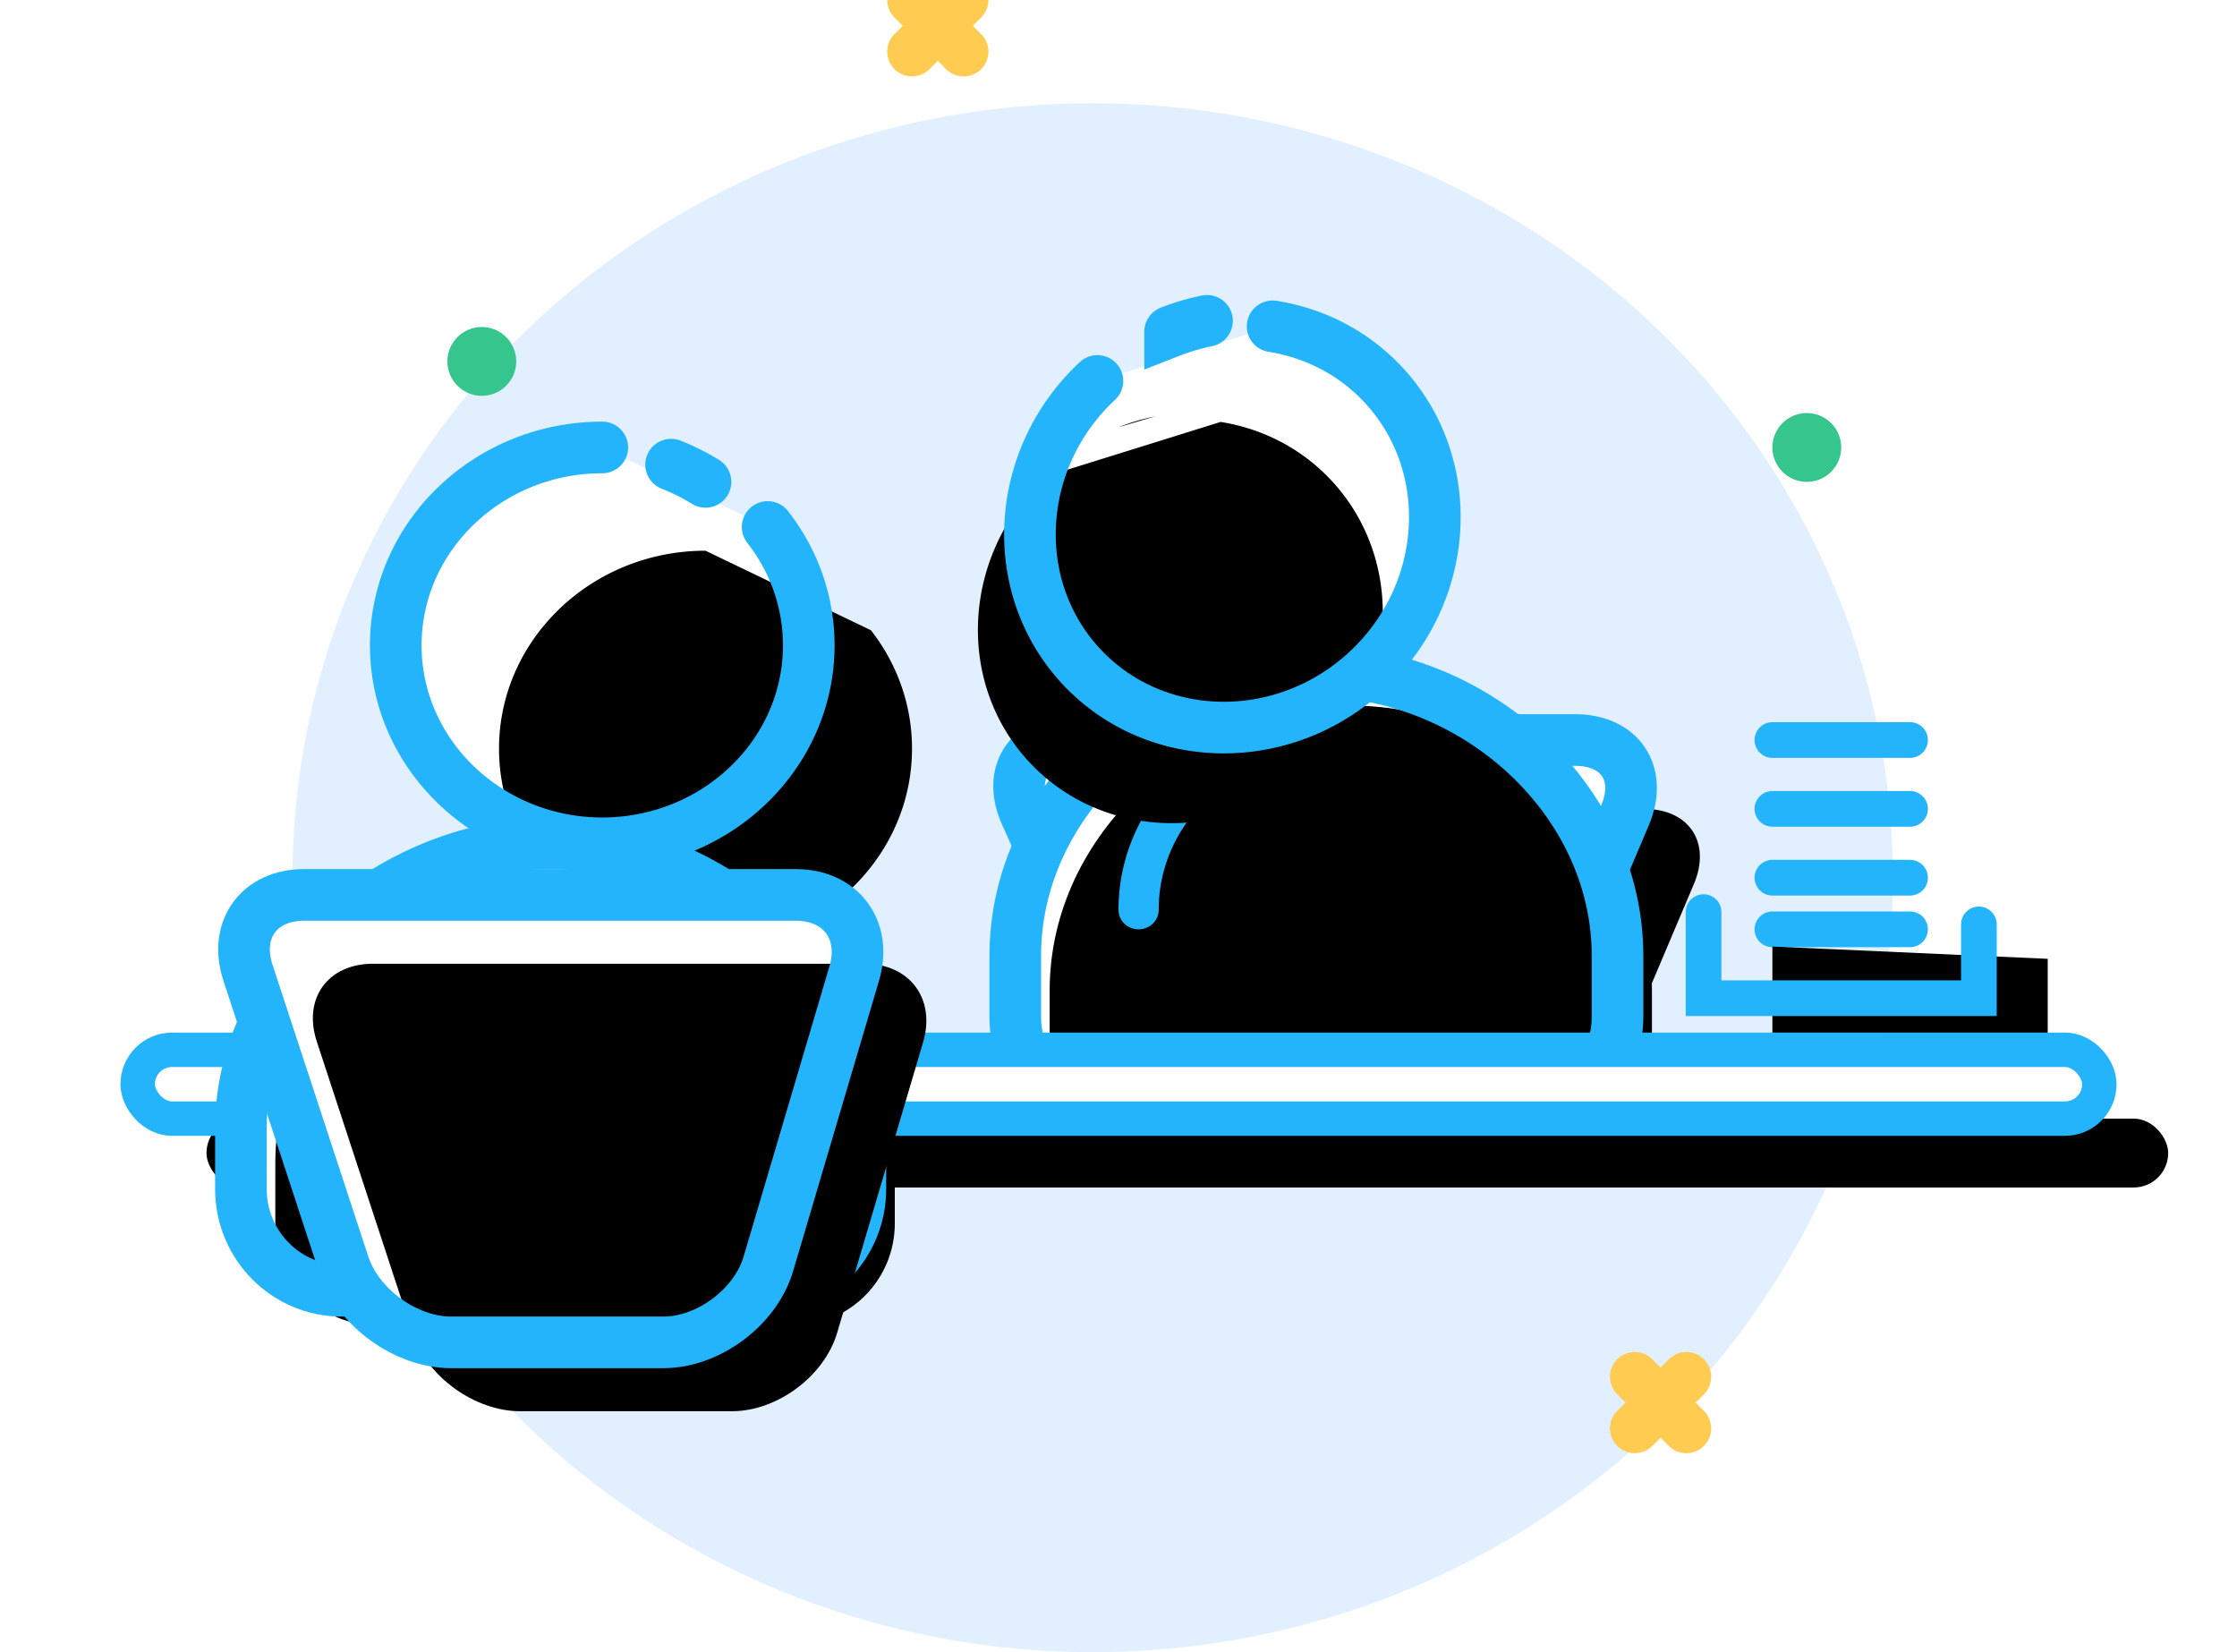 <svg xmlns="http://www.w3.org/2000/svg" xmlns:xlink="http://www.w3.org/1999/xlink" width="130" height="96" viewBox="0 0 130 96">
    <defs>
        <path id="a" d="M4.612 34.33C3.53 31.94 4.784 30 7.41 30h29.123c2.627 0 3.929 1.953 2.902 4.375l-4.095 9.663c-1.024 2.416-3.98 4.445-6.61 4.53l-12.658.414c-2.627.085-5.634-1.785-6.717-4.176L4.612 34.33z"/>
        <filter id="b" width="200%" height="200%" x="-50%" y="-50%" filterUnits="objectBoundingBox">
            <feOffset dx="4" dy="4" in="SourceAlpha" result="shadowOffsetInner1"/>
            <feComposite in="shadowOffsetInner1" in2="SourceAlpha" k2="-1" k3="1" operator="arithmetic" result="shadowInnerInner1"/>
            <feColorMatrix in="shadowInnerInner1" values="0 0 0 0 0.729 0 0 0 0 0.91 0 0 0 0 1 0 0 0 1 0"/>
        </filter>
        <path id="c" d="M29.051 26H5.95C2.669 26 0 23.349 0 20.09v-3.545C0 7.422 8.315 0 17.5 0S35 7.422 35 16.545v3.546C35 23.349 32.331 26 29.051 26z"/>
        <filter id="d" width="200%" height="200%" x="-50%" y="-50%" filterUnits="objectBoundingBox">
            <feOffset dx="2" dy="2" in="SourceAlpha" result="shadowOffsetInner1"/>
            <feComposite in="shadowOffsetInner1" in2="SourceAlpha" k2="-1" k3="1" operator="arithmetic" result="shadowInnerInner1"/>
            <feColorMatrix in="shadowInnerInner1" values="0 0 0 0 0.729 0 0 0 0 0.91 0 0 0 0 1 0 0 0 1 0"/>
        </filter>
        <path id="e" d="M26.231 10.67c1.5 1.92 2.388 4.3 2.388 6.877 0 6.341-5.383 11.5-12 11.5s-12-5.159-12-11.5c0-6.34 5.383-11.5 12-11.5m5.04.788a12.83 12.83 0 0 1 2 1"/>
        <filter id="f" width="200%" height="200%" x="-50%" y="-50%" filterUnits="objectBoundingBox">
            <feOffset dx="-6" dy="2" in="SourceAlpha" result="shadowOffsetInner1"/>
            <feComposite in="shadowOffsetInner1" in2="SourceAlpha" k2="-1" k3="1" operator="arithmetic" result="shadowInnerInner1"/>
            <feColorMatrix in="shadowInnerInner1" values="0 0 0 0 0.729 0 0 0 0 0.91 0 0 0 0 1 0 0 0 1 0"/>
        </filter>
        <rect id="g" width="114" height="4" y="48" rx="2"/>
        <filter id="h" width="200%" height="200%" x="-50%" y="-50%" filterUnits="objectBoundingBox">
            <feOffset dx="4" dy="4" in="SourceAlpha" result="shadowOffsetInner1"/>
            <feComposite in="shadowOffsetInner1" in2="SourceAlpha" k2="-1" k3="1" operator="arithmetic" result="shadowInnerInner1"/>
            <feColorMatrix in="shadowInnerInner1" values="0 0 0 0 0.729 0 0 0 0 0.91 0 0 0 0 1 0 0 0 1 0"/>
        </filter>
        <path id="j" d="M4 1h8"/>
        <filter id="i" width="200%" height="200%" x="-50%" y="-50%" filterUnits="objectBoundingBox">
            <feMorphology in="SourceAlpha" operator="dilate" radius="1.037" result="shadowSpreadOuter1"/>
            <feOffset dx="2" dy="1" in="shadowSpreadOuter1" result="shadowOffsetOuter1"/>
            <feMorphology in="SourceAlpha" radius="1.037" result="shadowInner"/>
            <feOffset dx="2" dy="1" in="shadowInner" result="shadowInner"/>
            <feComposite in="shadowOffsetOuter1" in2="shadowInner" operator="out" result="shadowOffsetOuter1"/>
            <feColorMatrix in="shadowOffsetOuter1" values="0 0 0 0 0 0 0 0 0 0 0 0 0 0 0 0 0 0 0.12 0"/>
        </filter>
        <path id="l" d="M4 5h8"/>
        <filter id="k" width="200%" height="200%" x="-50%" y="-50%" filterUnits="objectBoundingBox">
            <feMorphology in="SourceAlpha" operator="dilate" radius="1.037" result="shadowSpreadOuter1"/>
            <feOffset dx="2" dy="1" in="shadowSpreadOuter1" result="shadowOffsetOuter1"/>
            <feMorphology in="SourceAlpha" radius="1.037" result="shadowInner"/>
            <feOffset dx="2" dy="1" in="shadowInner" result="shadowInner"/>
            <feComposite in="shadowOffsetOuter1" in2="shadowInner" operator="out" result="shadowOffsetOuter1"/>
            <feColorMatrix in="shadowOffsetOuter1" values="0 0 0 0 0 0 0 0 0 0 0 0 0 0 0 0 0 0 0.12 0"/>
        </filter>
        <path id="n" d="M4 9h8"/>
        <filter id="m" width="200%" height="200%" x="-50%" y="-50%" filterUnits="objectBoundingBox">
            <feMorphology in="SourceAlpha" operator="dilate" radius="1.037" result="shadowSpreadOuter1"/>
            <feOffset dx="2" dy="1" in="shadowSpreadOuter1" result="shadowOffsetOuter1"/>
            <feMorphology in="SourceAlpha" radius="1.037" result="shadowInner"/>
            <feOffset dx="2" dy="1" in="shadowInner" result="shadowInner"/>
            <feComposite in="shadowOffsetOuter1" in2="shadowInner" operator="out" result="shadowOffsetOuter1"/>
            <feColorMatrix in="shadowOffsetOuter1" values="0 0 0 0 0 0 0 0 0 0 0 0 0 0 0 0 0 0 0.12 0"/>
        </filter>
        <path id="p" d="M4 12h8"/>
        <filter id="o" width="200%" height="200%" x="-50%" y="-50%" filterUnits="objectBoundingBox">
            <feMorphology in="SourceAlpha" operator="dilate" radius="1.037" result="shadowSpreadOuter1"/>
            <feOffset dx="2" dy="1" in="shadowSpreadOuter1" result="shadowOffsetOuter1"/>
            <feMorphology in="SourceAlpha" radius="1.037" result="shadowInner"/>
            <feOffset dx="2" dy="1" in="shadowInner" result="shadowInner"/>
            <feComposite in="shadowOffsetOuter1" in2="shadowInner" operator="out" result="shadowOffsetOuter1"/>
            <feColorMatrix in="shadowOffsetOuter1" values="0 0 0 0 0 0 0 0 0 0 0 0 0 0 0 0 0 0 0.12 0"/>
        </filter>
        <path id="r" d="M0 11v5h16v-4.286"/>
        <filter id="q" width="200%" height="200%" x="-50%" y="-50%" filterUnits="objectBoundingBox">
            <feMorphology in="SourceAlpha" operator="dilate" radius="1.037" result="shadowSpreadOuter1"/>
            <feOffset dx="2" dy="1" in="shadowSpreadOuter1" result="shadowOffsetOuter1"/>
            <feMorphology in="SourceAlpha" radius="1.037" result="shadowInner"/>
            <feOffset dx="2" dy="1" in="shadowInner" result="shadowInner"/>
            <feComposite in="shadowOffsetOuter1" in2="shadowInner" operator="out" result="shadowOffsetOuter1"/>
            <feColorMatrix in="shadowOffsetOuter1" values="0 0 0 0 0 0 0 0 0 0 0 0 0 0 0 0 0 0 0.12 0"/>
        </filter>
        <path id="s" d="M30.612 4.622C32.112 6.542 33 8.923 33 11.5 33 17.84 27.617 23 21 23S9 17.84 9 11.5 14.383 0 21 0m4 1a12.83 12.83 0 0 1 2 1"/>
        <filter id="t" width="200%" height="200%" x="-50%" y="-50%" filterUnits="objectBoundingBox">
            <feOffset dx="6" dy="6" in="SourceAlpha" result="shadowOffsetInner1"/>
            <feComposite in="shadowOffsetInner1" in2="SourceAlpha" k2="-1" k3="1" operator="arithmetic" result="shadowInnerInner1"/>
            <feColorMatrix in="shadowInnerInner1" values="0 0 0 0 0.729 0 0 0 0 0.91 0 0 0 0 1 0 0 0 1 0"/>
        </filter>
        <path id="u" d="M30.163 26H5.837C2.62 26 0 23.349 0 20.09v-3.545C0 7.422 8.987 0 18 0s18 7.422 18 16.545v3.546C36 23.349 33.381 26 30.163 26z"/>
        <filter id="v" width="200%" height="200%" x="-50%" y="-50%" filterUnits="objectBoundingBox">
            <feOffset dx="2" dy="2" in="SourceAlpha" result="shadowOffsetInner1"/>
            <feComposite in="shadowOffsetInner1" in2="SourceAlpha" k2="-1" k3="1" operator="arithmetic" result="shadowInnerInner1"/>
            <feColorMatrix in="shadowInnerInner1" values="0 0 0 0 0.729 0 0 0 0 0.91 0 0 0 0 1 0 0 0 1 0"/>
        </filter>
        <path id="w" d="M.408 30.514C-.411 28.021 1.054 26 3.67 26h28.578c2.62 0 4.141 2.04 3.397 4.559L30.652 47.44C29.907 49.96 27.17 52 24.55 52H12.214c-2.625 0-5.416-2.019-6.235-4.514L.408 30.514z"/>
        <filter id="x" width="200%" height="200%" x="-50%" y="-50%" filterUnits="objectBoundingBox">
            <feOffset dx="4" dy="4" in="SourceAlpha" result="shadowOffsetInner1"/>
            <feComposite in="shadowOffsetInner1" in2="SourceAlpha" k2="-1" k3="1" operator="arithmetic" result="shadowInnerInner1"/>
            <feColorMatrix in="shadowInnerInner1" values="0 0 0 0 0.729 0 0 0 0 0.91 0 0 0 0 1 0 0 0 1 0"/>
        </filter>
    </defs>
    <g fill="none" fill-rule="evenodd">
        <path d="M0 0h130v96H0z"/>
        <g transform="translate(8)">
            <ellipse cx="55.5" cy="51" fill="#E1EFFF" rx="46.5" ry="45"/>
            <g transform="translate(47 13)">
                <use fill="#FFF" xlink:href="#a"/>
                <use fill="#000" filter="url(#b)" xlink:href="#a"/>
                <use stroke="#23B4FB" stroke-linecap="round" stroke-width="3" xlink:href="#a"/>
            </g>
            <g fill-rule="nonzero">
                <g transform="translate(51 39)">
                    <use fill="#FFF" fill-rule="evenodd" xlink:href="#c"/>
                    <use fill="#000" filter="url(#d)" xlink:href="#c"/>
                    <use stroke="#23B4FB" stroke-linecap="round" stroke-width="3" xlink:href="#c"/>
                </g>
                <path fill="#23B4FB" d="M58.168 54C57.523 54 57 53.496 57 52.872c0-1.52.31-2.995.92-4.387a11.257 11.257 0 0 1 2.039-3.107 1.198 1.198 0 0 1 1.65-.092 1.1 1.1 0 0 1 .095 1.592 8.986 8.986 0 0 0-1.632 2.487 8.676 8.676 0 0 0-.736 3.507c0 .624-.523 1.128-1.168 1.128z"/>
                <g transform="rotate(-43 56.62 -35.61)">
                    <use fill="#FFF" fill-rule="evenodd" xlink:href="#e"/>
                    <use fill="#000" filter="url(#f)" xlink:href="#e"/>
                    <use stroke="#23B4FB" stroke-linecap="round" stroke-width="3" xlink:href="#e"/>
                </g>
            </g>
            <g transform="translate(0 13)">
                <use fill="#FFF" xlink:href="#g"/>
                <use fill="#000" filter="url(#h)" xlink:href="#g"/>
                <use stroke="#23B4FB" stroke-linecap="round" stroke-width="2" xlink:href="#g"/>
            </g>
            <g transform="translate(91 42)">
                <use fill="#000" filter="url(#i)" xlink:href="#j"/>
                <use stroke="#23B4FB" stroke-linecap="round" stroke-width="2.074" xlink:href="#j"/>
            </g>
            <g transform="translate(91 42)">
                <use fill="#000" filter="url(#k)" xlink:href="#l"/>
                <use stroke="#23B4FB" stroke-linecap="round" stroke-width="2.074" xlink:href="#l"/>
            </g>
            <g transform="translate(91 42)">
                <use fill="#000" filter="url(#m)" xlink:href="#n"/>
                <use stroke="#23B4FB" stroke-linecap="round" stroke-width="2.074" xlink:href="#n"/>
            </g>
            <g transform="translate(91 42)">
                <use fill="#000" filter="url(#o)" xlink:href="#p"/>
                <use stroke="#23B4FB" stroke-linecap="round" stroke-width="2.074" xlink:href="#p"/>
            </g>
            <g transform="translate(91 42)">
                <use fill="#000" filter="url(#q)" xlink:href="#r"/>
                <use stroke="#23B4FB" stroke-linecap="round" stroke-width="2.074" xlink:href="#r"/>
            </g>
            <g>
                <g fill-rule="nonzero">
                    <g transform="translate(6 26)">
                        <use fill="#FFF" fill-rule="evenodd" xlink:href="#s"/>
                        <use fill="#000" filter="url(#t)" xlink:href="#s"/>
                        <use stroke="#23B4FB" stroke-linecap="round" stroke-width="3" xlink:href="#s"/>
                    </g>
                    <g transform="translate(6 49)">
                        <use fill="#FFF" fill-rule="evenodd" xlink:href="#u"/>
                        <use fill="#000" filter="url(#v)" xlink:href="#u"/>
                        <use stroke="#23B4FB" stroke-linecap="round" stroke-width="3" xlink:href="#u"/>
                    </g>
                    <path fill="#23B4FB" d="M14.168 64C13.523 64 13 63.496 13 62.872c0-1.52.31-2.995.92-4.387a11.257 11.257 0 0 1 2.039-3.107 1.198 1.198 0 0 1 1.65-.092 1.1 1.1 0 0 1 .095 1.592 8.986 8.986 0 0 0-1.632 2.487 8.676 8.676 0 0 0-.736 3.507c0 .624-.523 1.128-1.168 1.128z"/>
                </g>
                <g transform="translate(6 26)">
                    <use fill="#FFF" xlink:href="#w"/>
                    <use fill="#000" filter="url(#x)" xlink:href="#w"/>
                    <use stroke="#23B4FB" stroke-linecap="round" stroke-width="3" xlink:href="#w"/>
                </g>
            </g>
            <g>
                <circle cx="97" cy="26" r="2" fill="#34C68D"/>
                <circle cx="20" cy="21" r="2" fill="#34C68D"/>
                <g stroke="#FFCB50" stroke-linecap="round" stroke-width="2.88">
                    <path d="M45 0l3 3M48 0l-3 3"/>
                </g>
                <g stroke="#FFCB50" stroke-linecap="round" stroke-width="2.88">
                    <path d="M87 80l3 3M90 80l-3 3"/>
                </g>
            </g>
        </g>
    </g>
</svg>
